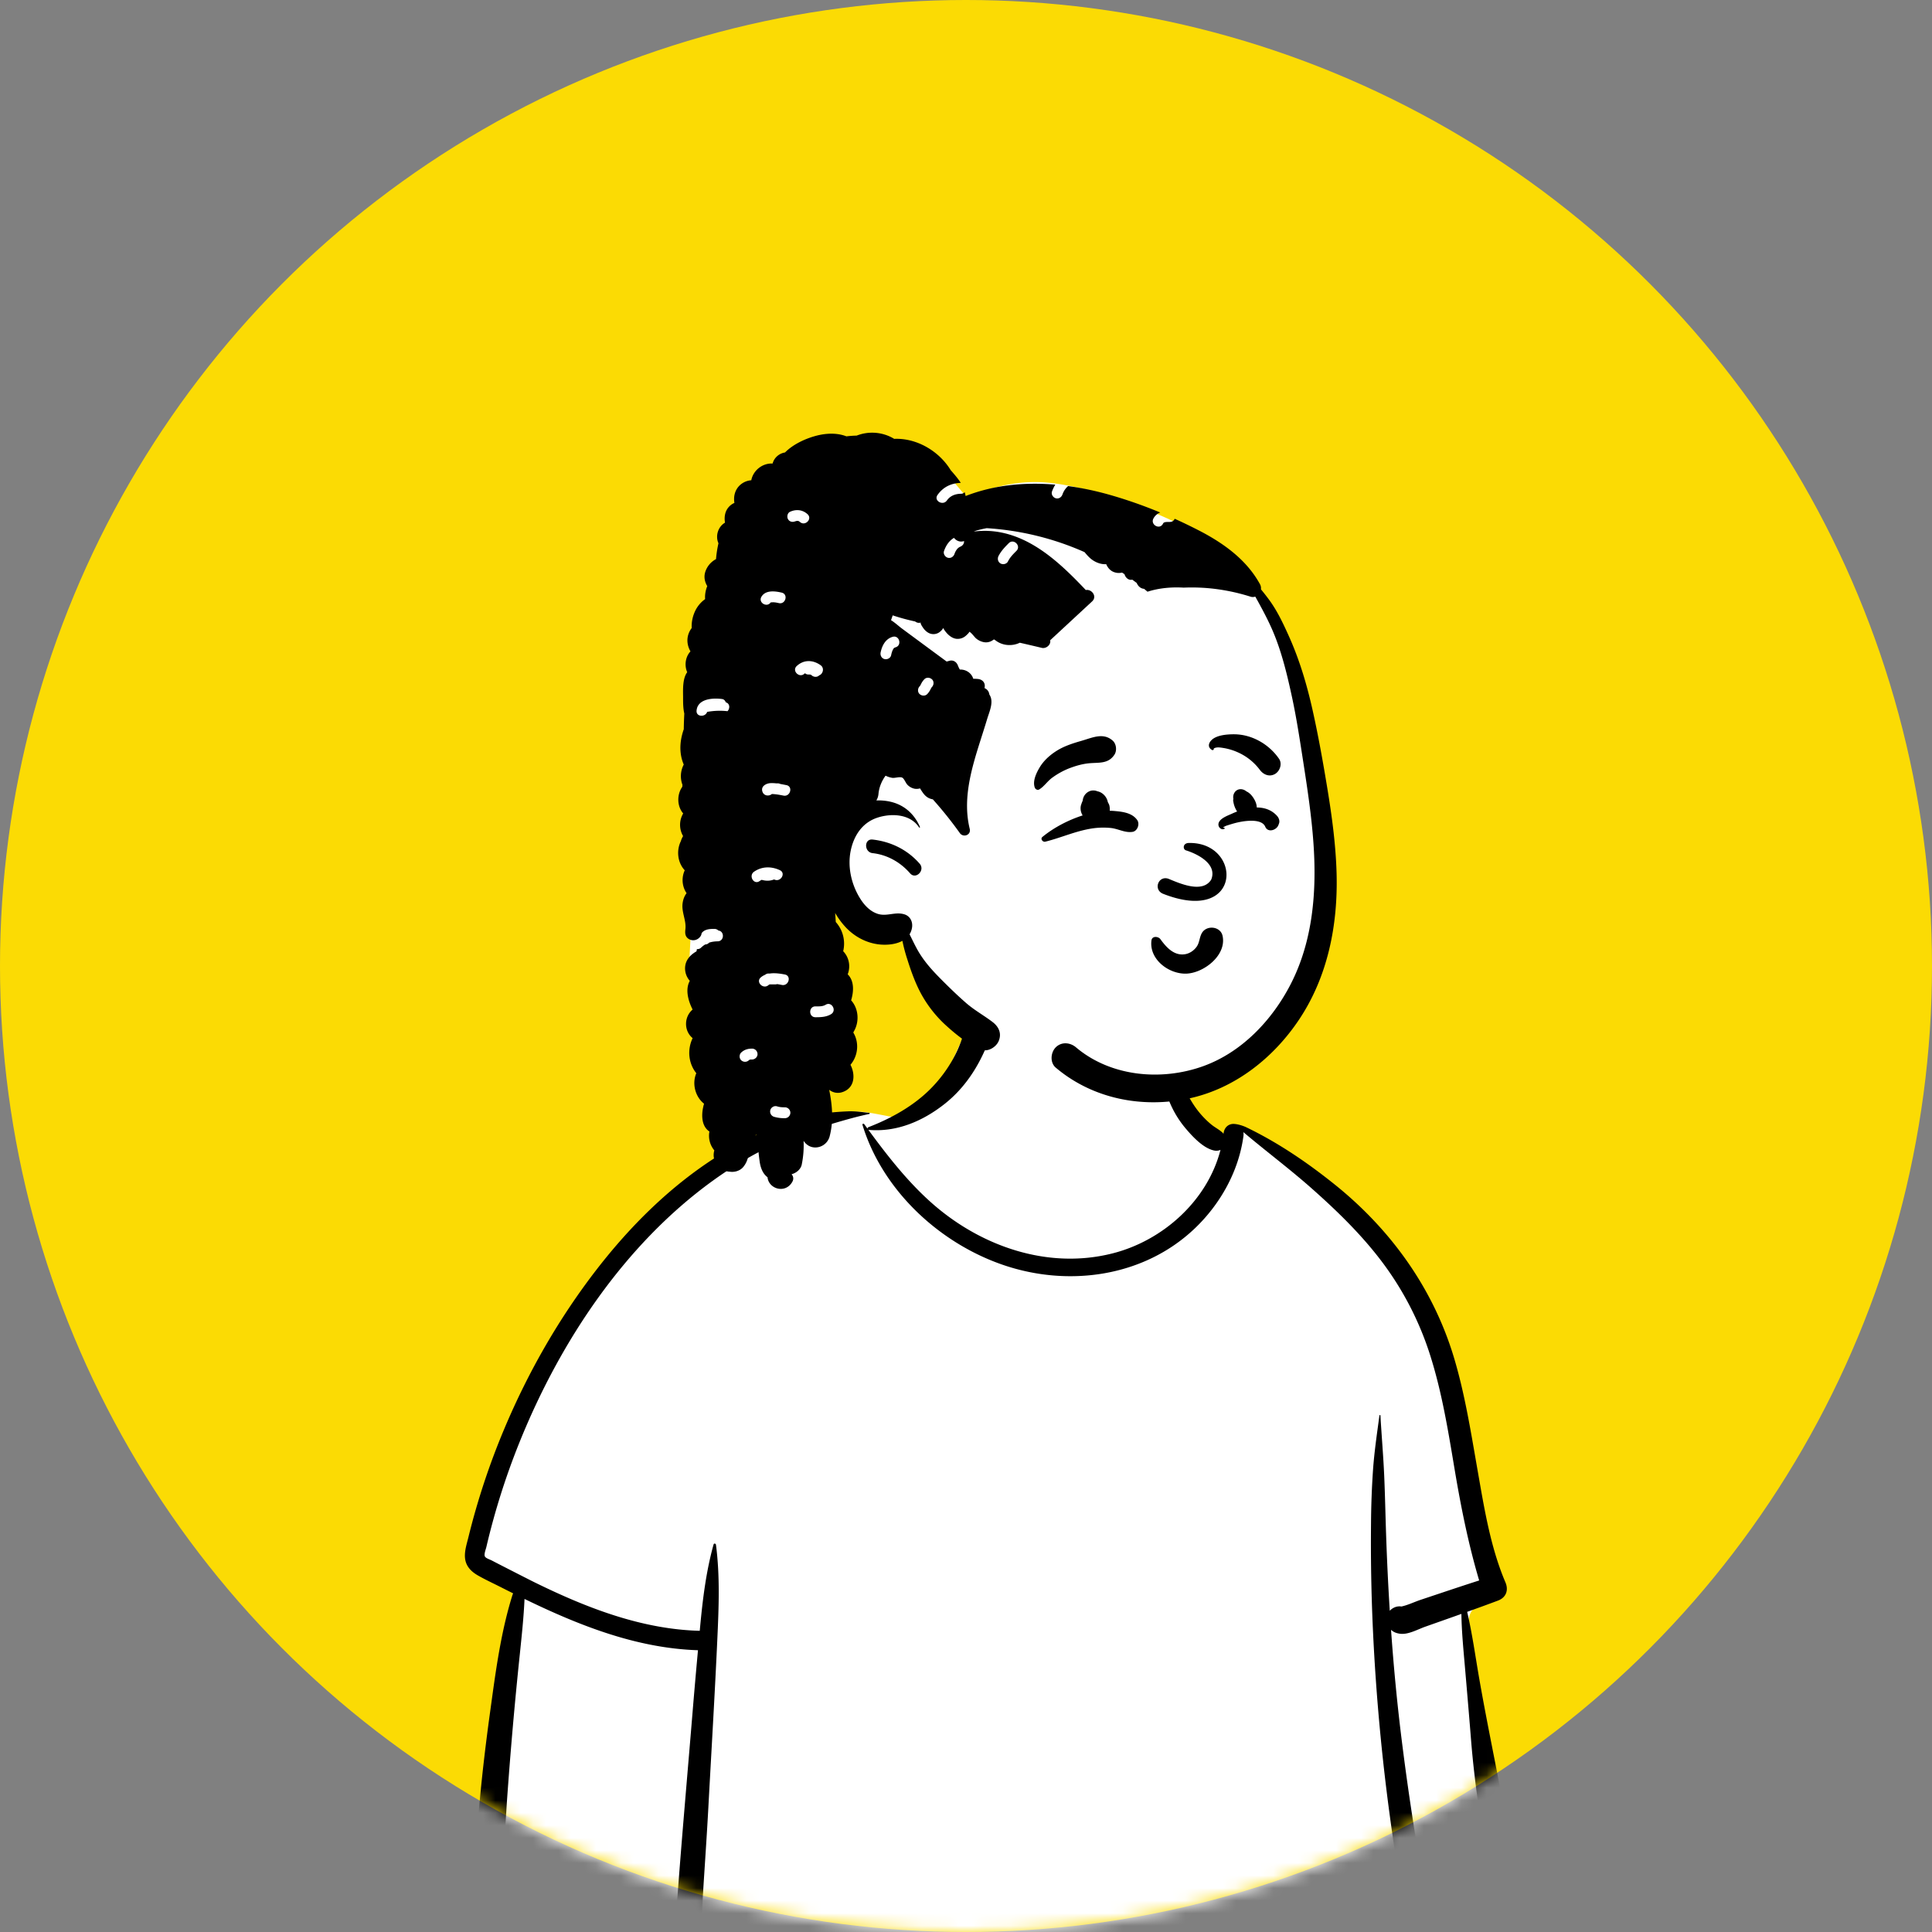 <svg width="154" height="154" xmlns="http://www.w3.org/2000/svg"><rect width="100%" height="100%" fill="#808080" stroke="none"/><mask height="154" width="154" y="0" x="0" maskUnits="userSpaceOnUse" id="a"><circle fill="#fff" r="77" cy="77" cx="77"/></mask><path fill="none" d="M-1-1h802v602H-1z"/><circle fill="#fbdb04" r="77" cy="77" cx="77"/><g mask="url(#a)" clip-rule="evenodd" fill-rule="evenodd"><path fill="#fff" d="M118.835 141.585a257.541 257.541 0 01-1.692-10.945c-.106-.826-.268-1.771.294-2.383.791-.861 1.509-1.598 1.606-2.831.091-1.161-.301-2.426-.546-3.552-.515-2.362-1.156-4.696-1.863-7.007-.719-2.348-1.508-4.673-2.308-6.995-.747-2.17-1.466-4.36-2.44-6.443-1.849-3.952-4.975-6.878-8.84-8.832-.961-.486-2.922-2.221-3.926-2.61-.923-.357-.92.686-1.828.293-.726-.314-1.403-.732-1.81-1.434-.44-.761-1.548-1.826-1.717-2.713-.357-1.879.03-3.478-1.31-4.892-1.191-1.256-2.791-2.116-4.447-2.578-3.642-1.016-8.499-.306-10.696 3.079-1.05 1.616-1.416 3.57-2.832 4.889-1.237 1.152-.96 1.939-2.562 2.533-.09.033-2.55-.494-2.64-.46-1.752-.375-3.427.674-5.034 1.283a35.235 35.235 0 00-6.822 3.495c-4.322 2.832-8.024 6.51-11.076 10.671-3.077 4.196-5.464 8.899-7.164 13.815a53.381 53.381 0 00-1.111 3.622c-.183.683-.379 1.392-.156 2.091.182.572.588.998 1.064 1.341.646.465 1.94.768 1.916 1.703-.02.712-.26 1.461-.379 2.164-.14.837-.255 1.679-.37 2.52-.524 3.828-.932 7.677-1.113 11.538-.177 3.801-.325 7.679-.06 11.479.016.251.091.481.212.675-.113.043-.121.253.019.283l.294.062c.203.154.457.249.75.258.198.006.396.015.594.025 2.09.437 4.18.85 6.297 1.163 2.573.379 5.154.689 7.743.941 5.32.517 10.599.345 15.926.067a203.199 203.199 0 0115.959-.205c5.329.138 10.656.37 15.986.465 5.955.106 11.901-.057 17.839-.53.814-.065 1.318-.713 1.157-1.521-.962-4.845-2.052-9.658-2.914-14.524z"/><path d="M67.616 88.585c.551-.024 1.113.065 1.662.12.048.004.066.078.012.089-.983.205-1.956.486-2.921.772l-.414.122c-1.089.322-2.146.655-3.2 1.084-2.1.857-4.096 2.012-5.933 3.34-7.071 5.114-12.19 12.855-15.42 20.871a56.883 56.883 0 00-2.636 8.338c-.038.162-.206.58-.114.747.081.147.396.238.542.315l.494.256c.963.496 2.568 1.312 2.729 1.392l.25.124c4.106 2.012 8.491 3.719 13.11 3.837l.037-.395c.206-2.181.476-4.373 1.066-6.487.032-.114.176-.075.19.025.328 2.503.223 5.025.108 7.539-.203 4.453-.472 8.903-.712 13.355-.12 2.226-.275 4.451-.415 6.677-.14 2.23-.186 4.513-.506 6.725-.071.493-.648.761-1.086.709a.99.99 0 01-.858-.972c-.006-1.289.156-2.592.246-3.877.086-1.221.177-2.442.271-3.662.344-4.454.739-8.903 1.104-13.355.13-1.579.27-3.156.414-4.734-4.894-.157-9.465-1.97-13.826-4.088-.063 1.434-.216 2.864-.363 4.292a341.562 341.562 0 00-1.047 11.961 243.561 243.561 0 00-.453 10.033l-.015.759c-.012.481-.061.926-.466 1.276-.41.356-.966.375-1.372 0-.545-.501-.448-1.184-.432-1.857a182.838 182.838 0 01.192-5.109c.204-3.968.612-7.919 1.145-11.854l.209-1.519c.388-2.824.815-5.713 1.684-8.433a159.2 159.2 0 01-1.012-.508c-.596-.302-1.212-.585-1.792-.918-.46-.265-.856-.627-.984-1.162-.143-.596.075-1.248.22-1.83l.013-.051a57.71 57.71 0 012.87-8.663c1.898-4.508 4.348-8.791 7.34-12.663 2.694-3.486 5.876-6.647 9.606-9.018 1.823-1.159 3.766-2.11 5.821-2.783.961-.315 2.006-.588 3.012-.7a23.367 23.367 0 011.63-.12zm9.758-7.144c.654-.703 1.954.025 1.64.955-.739 2.19-1.916 4.187-3.753 5.625-1.726 1.353-3.785 2.231-6.002 2.044a.13.13 0 01-.045-.012l.19.259c1.5 2.03 3.083 4.03 4.99 5.69 3.887 3.379 9.178 5.202 14.288 3.905 4.02-1.02 7.562-4.2 8.603-8.25a.829.829 0 01-.521.047c-.834-.181-1.659-1.058-2.196-1.686a7.986 7.986 0 01-1.369-2.244c-.609-1.52-.804-3.475.028-4.946.102-.181.339-.08.36.097l.03.277c.161 1.379.36 2.712 1.01 3.97.319.614.7 1.215 1.165 1.73.248.276.517.539.808.77.283.225.626.388.88.646l.046.05.002-.01c.064-.545.447-.785.821-.77.363.014.788.174.953.25l.016.007c2.528 1.214 4.857 2.796 7.048 4.552 4.532 3.63 7.928 8.375 9.573 13.964.808 2.742 1.271 5.569 1.76 8.382l.301 1.723c.457 2.597.967 5.245 1.997 7.66.267.625.061 1.211-.592 1.457-.816.307-1.636.604-2.456.898.403 1.728.648 3.517.95 5.254.642 3.692 1.428 7.361 2.102 11.048.345 1.886.656 3.778 1 5.663.166.908.339 1.815.507 2.723.091.489.173.98.26 1.47l.015.081c.049.259.111.526.04.785-.081.295-.311.504-.517.715-.169.175-.414.176-.621.081l-.068-.032c-.37-.173-.66-.346-.792-.764-.083-.264-.113-.562-.167-.835a68.92 68.92 0 01-.297-1.57c-.186-1.05-.369-2.1-.547-3.151l-.166-.985c-.571-3.392-1.113-6.805-1.387-10.233-.121-1.521-.25-3.041-.38-4.561l-.098-1.14c-.123-1.443-.274-2.922-.295-4.385l-.491.175-2.394.846c-.593.21-1.349.64-1.988.562-.313-.039-.551-.137-.735-.316.22 3.111.519 6.217.916 9.307a212.89 212.89 0 001.975 12.561c.131.69.266 1.378.405 2.066.07.344.152.687.206 1.033.062.397-.047.641-.268.967-.182.267-.546.405-.841.22-.39-.245-.594-.457-.709-.903-.104-.406-.167-.829-.248-1.239-.149-.758-.293-1.517-.432-2.277-.291-1.588-.56-3.181-.799-4.778a168.442 168.442 0 01-1.65-16.986 149.55 149.55 0 01-.151-8.418 69.07 69.07 0 01.161-4.317c.103-1.453.317-2.877.509-4.316.006-.051.078-.054.081 0 .09 1.613.233 3.225.302 4.842.067 1.543.096 3.089.149 4.633.069 2.03.165 4.06.293 6.089.23-.252.578-.398.926-.341.504-.105 1.047-.37 1.528-.531l1.811-.605c.953-.318 1.905-.634 2.861-.94-.854-2.876-1.44-5.794-1.94-8.755l-.223-1.331c-.441-2.621-.917-5.243-1.716-7.781a24.881 24.881 0 00-3.766-7.396c-1.644-2.214-3.645-4.164-5.705-5.987-1.763-1.561-3.65-2.97-5.448-4.489.019.1.023.212.006.333-.382 2.8-1.843 5.406-3.877 7.345-4.088 3.895-10.14 4.703-15.371 2.877-5.061-1.767-9.536-5.951-11.117-11.13-.027-.088.092-.123.14-.058l.263.36a.115.115 0 01.078-.122c1.845-.712 3.656-1.722 5.039-3.151a10.852 10.852 0 001.726-2.337 9.36 9.36 0 00.581-1.266l.04-.113c.194-.547.355-1.104.759-1.537z"/><path fill="#fff" d="M76.037 38.425l.935 1.112a30.09 30.09 0 00-1.466 1.1v-.001c2.13-1.39 4.488-2.211 7.036-2.211 4.908 0 14.877 4.216 17.13 7.257 1.119 1.51 3.197 6.143 4.275 11.18.867 4.047 2.155 15.481.867 19.778-1.649 5.498-7.074 10.58-12.667 10.58-5.594 0-14.278-4.038-20.459-12.888-.282-.405-3.527-.874-5.843-2.393l.608 6.697.462 3.896-.102.277c-1.658 4.485-2.972 6.825-3.942 7.02-.99.198-3.005-1.424-6.046-4.867l-.388-1.632c-.987-4.16-1.48-6.394-1.48-6.7v-.056c.014-.704.257-4.69.262-5.762V54.735c3.27-10.873 6.392-16.31 9.363-16.31h11.455z"/><path d="M68.287 34.722a3.386 3.386 0 012.989.259c1.792-.077 3.574.97 4.508 2.501l.059.065.198.23c.187.221.385.464.542.715-.768.018-1.407.33-1.853.962-.319.451.41.88.736.453l.012-.016c.268-.379.672-.526 1.122-.534a.405.405 0 00.297-.124c.028.1.052.202.075.304 2.267-.882 4.712-1.115 7.146-.906a2.87 2.87 0 00-.264.552c-.078.221.088.474.302.533.232.064.441-.072.525-.282l.008-.02c.094-.265.246-.493.451-.67 1.147.156 2.284.403 3.395.722 1.334.383 2.656.85 3.948 1.386a1.017 1.017 0 00-.54.473c-.265.484.462.917.738.455l.01-.017a.404.404 0 01.068-.097l.006-.006.039-.017.07-.02.028-.007c.024-.006.034-.005.097-.009.084-.004.169-.004.253-.004.198 0 .325-.11.382-.252a41.7 41.7 0 011.886.909l.148.076c1.909.997 3.718 2.308 4.767 4.235.07.13.091.27.074.404.224.269.44.546.648.828.635.862 1.099 1.842 1.539 2.813.885 1.953 1.48 3.96 1.945 6.052.449 2.016.812 4.054 1.148 6.092.374 2.264.685 4.548.75 6.845.114 4.094-.686 8.212-2.984 11.658-2.051 3.076-5.14 5.518-8.801 6.3-3.725.794-7.666.019-10.601-2.463-.473-.4-.408-1.206 0-1.616.462-.46 1.144-.397 1.615 0 2.764 2.338 6.788 2.699 10.119 1.508 3.079-1.103 5.491-3.645 6.971-6.5 1.806-3.483 2.111-7.483 1.833-11.336-.151-2.116-.466-4.214-.791-6.31l-.196-1.26c-.214-1.367-.439-2.731-.732-4.083l-.069-.315c-.358-1.631-.777-3.303-1.426-4.836-.34-.805-.749-1.58-1.168-2.346-.082-.148-.165-.299-.251-.45a.6.6 0 01-.383.003 15.764 15.764 0 00-3.637-.697 16.033 16.033 0 00-1.692-.022c-.966-.056-1.958.029-2.878.325l-.272-.229a.645.645 0 01-.074-.01c-.235-.045-.4-.212-.5-.423a.596.596 0 01-.013-.033 18.35 18.35 0 00-.357-.266c-.292.076-.547-.167-.616-.433l-.197-.13a1.102 1.102 0 01-.765-.093c-.241-.13-.395-.34-.498-.577-.365.022-.734-.096-1.06-.31-.265-.174-.467-.413-.669-.652a22.679 22.679 0 00-7.8-1.908c-.263.05-.525.11-.784.181-.06.017-.148.05-.248.089a6.846 6.846 0 011.814.009c2.907.42 5.172 2.597 7.121 4.652.464-.093.932.507.503.905l-3.345 3.1c.082.347-.316.689-.664.605-.584-.14-1.169-.276-1.754-.41-.611.295-1.379.244-1.933-.184-.026-.02-.082-.052-.13-.083-.046.037-.107.075-.131.09a.937.937 0 01-.667.133 1.361 1.361 0 01-.635-.307c-.117-.095-.39-.493-.542-.522l-.015-.002c.101.003-.225.306-.312.369a.968.968 0 01-.685.194c-.443-.048-.824-.452-1.041-.825l-.016-.03-.007-.017-.006.02a.302.302 0 01-.004.01c-.032.088-.134.188-.204.25a.823.823 0 01-.703.205c-.22-.038-.407-.172-.556-.333l-.023-.026c-.045-.05-.336-.441-.29-.535l.006-.008-.015-.003a.476.476 0 01-.435-.091 16.639 16.639 0 01-1.788-.486 21.5 21.5 0 00-.133.385c.317.196.61.475.88.674l1.532 1.132 2.02 1.49.231-.062c.296-.079.55.093.657.356l.01.022c.042.116.094.222.155.324.505-.02.933.29 1.071.735.125-.003.25.002.38.016.352.039.59.3.526.66l-.004.025-.009.04a.615.615 0 01.386.508.964.964 0 01.127.272c.148.518-.14 1.159-.292 1.655l-.012.039c-.098.326-.2.65-.303.975l-.256.806c-.71 2.245-1.402 4.611-.827 6.965.122.498-.515.723-.79.334a31.23 31.23 0 00-2.152-2.687l-.037-.006c-.532-.107-.739-.483-.983-.866a.953.953 0 01-.447.024 1.096 1.096 0 01-.564-.321c-.13-.133-.248-.472-.401-.556-.192-.105-.577.045-.806.011a1.86 1.86 0 01-.528-.171c-.31.422-.516.919-.566 1.454a1.2 1.2 0 01-.168.519c.323-.012.646.01.966.07 1.182.22 2.03.95 2.507 2.037.02.048-.042.087-.07.041-.707-1.088-2.245-1.143-3.363-.76-1.187.407-1.852 1.452-2.09 2.644-.26 1.307.074 2.716.786 3.83.33.517.78.989 1.379 1.18.711.226 1.368-.18 2.097.03.496.142.715.621.625 1.101a1.439 1.439 0 01-.19.496c.261.52.504 1.055.812 1.546.477.76 1.053 1.387 1.68 2.02.65.655 1.31 1.296 2.004 1.902.665.582 1.427.995 2.124 1.528.49.374.732.898.49 1.498-.198.496-.87.918-1.413.694-1.04-.429-1.951-1.159-2.78-1.91a9.72 9.72 0 01-1.944-2.437c-.477-.853-.829-1.822-1.125-2.756l-.037-.116a12.86 12.86 0 01-.382-1.447c-.57.312-1.345.357-1.956.273-.986-.136-1.886-.633-2.566-1.357a6.211 6.211 0 01-.839-1.138c.022.253.035.499.05.722a2.58 2.58 0 01.59 2.328c.474.487.606 1.218.36 1.84.517.513.498 1.33.274 2.073.612.684.67 1.75.192 2.521l-.015.056c.483.807.374 1.85-.23 2.563.412.801.349 1.878-.683 2.19-.376.112-.74.016-1.013-.195.249 1.239.36 2.496.028 3.74a1.186 1.186 0 01-1.123.855c-.424 0-.733-.213-.946-.527a7.63 7.63 0 01-.146 1.886c-.08.383-.436.68-.812.773.136.153.19.375.06.606-.553.978-1.887.572-1.977-.365-.377-.281-.553-.743-.625-1.242-.106-.728-.144-1.444-.264-2.162l-.046.043-.023.02-.008.052a1.073 1.073 0 01-.529.752c.057.62-.048 1.25-.44 1.721-.263.314-.709.437-1.09.37a.413.413 0 01-.075-.003c-.866-.115-1.367-.936-1.139-1.69a1.823 1.823 0 01-.392-1.506c-.675-.446-.661-1.428-.428-2.216-.707-.558-.973-1.602-.617-2.431-.638-.792-.727-1.895-.293-2.796-.702-.576-.698-1.689-.002-2.278-.37-.735-.594-1.617-.224-2.29a1.497 1.497 0 01-.374-1.096c.044-.583.43-.985.908-1.254l.034-.182a.404.404 0 00.337-.12c.105-.1.212-.18.323-.247a.418.418 0 00.311-.144c.209-.07.433-.102.681-.105.538-.006.557-.81.057-.861a.431.431 0 00-.306-.13h-.092c-.216.002-.434.016-.634.102a.711.711 0 00-.304.242c-.014.155-.099.31-.281.438a.678.678 0 01-.727.031c-.316-.187-.32-.48-.283-.797.08-.694-.32-1.348-.224-2.058.042-.314.147-.586.317-.805a1.868 1.868 0 01-.146-1.824c-.577-.62-.677-1.577-.309-2.324l.015-.054c.042-.127.1-.242.162-.351a1.786 1.786 0 01.008-1.803c-.497-.58-.513-1.502-.07-2.126.002-.052.007-.104.012-.155a1.979 1.979 0 01.103-1.616 3.179 3.179 0 01-.208-.682c-.116-.626-.056-1.235.117-1.845.028-.097.06-.193.093-.29.006-.418.021-.834.042-1.25-.082-.352-.095-.739-.097-1.098v-.232c-.005-.593-.046-1.46.329-1.964-.24-.544-.142-1.23.26-1.66-.282-.485-.341-1.08-.058-1.618.045-.086.098-.167.156-.243-.024-.493.08-1 .342-1.49a2.46 2.46 0 01.728-.815 2.057 2.057 0 01-.007-.194c.005-.287.069-.575.176-.843-.192-.328-.281-.697-.169-1.095a1.76 1.76 0 01.868-1.057c.034-.425.1-.847.195-1.263-.254-.565-.052-1.31.521-1.642-.075-.452-.007-.92.321-1.272.124-.133.271-.234.429-.302-.076-.453.01-.925.323-1.294a1.49 1.49 0 011.022-.512c.15-.79.903-1.38 1.698-1.332a1.217 1.217 0 01.99-.883c.646-.653 1.609-1.095 2.442-1.321.836-.227 1.684-.248 2.401.015l.053.02.058-.008c.254-.028.507-.045.76-.051zm-6.352 53.464c-.224-.07-.473.082-.533.302a.44.44 0 00.302.533 2.9 2.9 0 00.864.11.44.44 0 00.433-.434.439.439 0 00-.433-.433c-.237 0-.411-.009-.633-.078zm-1.986-4.6c-.334 0-.62.08-.868.313-.165.156-.169.458 0 .613a.442.442 0 00.594.017l.034-.03.01-.01.043-.026-.028.019c-.022.015.028-.01.056-.022l.009-.004h.003l.022-.002c.042-.002.083-.002.125-.002.226 0 .443-.2.433-.433a.44.44 0 00-.433-.434zm6.299-2.748c.468-.287.05-1.023-.42-.758l-.018.01c-.24.148-.537.128-.81.128-.557 0-.558.867 0 .866h.092c.4-.003.805-.031 1.156-.246zm-3.69-3.162c-.354-.067-.75-.126-1.123-.086l-.062.008h-.115c-.1 0-.196.04-.273.103-.123.051-.239.12-.345.211-.422.366.193.976.613.613a.327.327 0 01.08-.05l.023-.01h.463a.406.406 0 00.124-.022c.15.02.29.05.385.068.545.103.778-.732.23-.835zm-.395-8.314c-.678-.315-1.43-.313-2.058.124-.45.313-.032 1.05.42.76l.017-.012c.056-.039.114-.072.173-.102.318.093.64.097.947-.016l.04-.016.024.01c.503.232.943-.514.437-.748zm7.392-1.358c-.686-.077-.691-1.16 0-1.083 1.46.164 2.784.813 3.754 1.928.451.518-.292 1.276-.751.781l-.014-.016c-.772-.886-1.813-1.478-2.989-1.61zm-7.683-5.562a2.89 2.89 0 00-.454-.018c-.36.018-.798.258-.64.691.127.348.541.361.746.176.086.002.17.008.255.017.227.023.45.066.674.11.544.107.777-.728.23-.836l-.242-.047a11.302 11.302 0 00-.247-.046.43.43 0 00-.159-.046h-.163zm-4.303-6.72l-.05-.007c-.732-.094-1.906-.008-1.995.923-.049.516.696.548.843.107a5.64 5.64 0 011.621-.056c.205-.208.207-.608-.134-.708-.048-.13-.149-.24-.285-.26zm16.718-1.573c-.169-.156-.446-.176-.612 0a1.447 1.447 0 00-.24.337l-.041.083a1.359 1.359 0 01-.022.041l-.046.074-.01.01a.65.65 0 00-.015.016c-.156.165-.176.451 0 .612.169.156.446.176.612 0 .096-.1.176-.213.24-.337l.041-.083a1.48 1.48 0 01.023-.041c.014-.026.03-.05.045-.074l.017-.017.008-.009c.156-.165.176-.451 0-.612zm-8.881-1.128c-.61-.433-1.336-.453-1.897.068-.405.375.19.977.598.625l.015-.013a.625.625 0 01.044-.037.416.416 0 00.273.102h.083l.042.002.022.001.003.001.02.008c.035.016.084.041.017-.001l.043.026.025.023c.163.154.446.175.608.004.287-.097.44-.572.104-.81zm5.967-1.42l.01-.003c.536-.153.308-.99-.23-.836-.57.163-.843.694-.957 1.238-.048.23.067.469.303.533.215.06.484-.072.533-.302.033-.162.072-.3.134-.427l.038-.072c.017-.033.023-.039.082-.09a.405.405 0 01.087-.04zm-9.064-4.363l-.083-.019c-.522-.114-1.214-.173-1.528.343-.287.471.437.9.735.455h.015l.01.001.134-.01c.166-.002.326.028.487.066.542.128.773-.707.23-.836zm18.713-3.33c.395-.394-.217-1.007-.612-.612-.312.312-.613.627-.816 1.023-.107.209-.054.47.155.593.194.113.486.054.593-.155.176-.344.398-.565.68-.848zm-4.979-1.035c-.39.23-.642.61-.795 1.051-.077.221.087.474.302.533.231.063.442-.072.525-.282l.008-.02a1.29 1.29 0 01.188-.362.69.69 0 01.258-.21c.195-.071.333-.248.315-.455-.32.111-.619-.022-.801-.255zm-11.672-1.884c-.394-.366-.921-.414-1.398-.193-.212.098-.266.405-.156.593.128.217.38.254.593.155-.055.025.044-.008.087-.02.005.002.077-.001.101 0l.03.001h-.022c.02.005.041.01.062.017l.026.009c-.014-.003.045.035.061.048l.003.002c.408.379 1.022-.232.613-.612z"/><path d="M95.8 74.376c.372-.655 1.48-.549 1.65.216.344 1.55-1.504 2.981-2.908 3.017-1.395.035-2.96-1.152-2.758-2.652.05-.37.545-.326.714-.093l.066.09c.458.615 1.064 1.253 1.915 1.103.353-.062.673-.282.887-.566.257-.343.229-.752.434-1.115zm-8.87-11.34a.829.829 0 01.548.04c.374.069.686.38.796.737l.03.09.016.046-.045-.114c.02.112.112.23.145.343.04.139.05.296.037.45.119 0 .238.004.356.015l.115.01c.641.06 1.345.169 1.726.723.213.311.013.872-.38.932-.604.092-1.124-.242-1.725-.309a6.01 6.01 0 00-1.726.076c-1.16.212-2.225.682-3.354.977l-.154.039c-.194.046-.413-.223-.222-.38.905-.744 2.064-1.347 3.205-1.714-.166-.264-.217-.613-.104-.897a2.02 2.02 0 01.063-.173l.048-.118a.862.862 0 01.03-.163l.003-.016h.002a.886.886 0 01.59-.593zm11.548.043c.248-.247.595-.21.854-.016l.034.027c.243.108.445.345.577.564.138.227.229.46.233.71.599.002 1.173.181 1.613.665.142.156.239.397.161.609l-.047.126c-.148.4-.812.63-1.038.16l-.01-.024c-.24-.558-1.16-.5-1.65-.442a6.3 6.3 0 00-1.007.22c-.116.033-.231.07-.346.107l-.115.037c-.061.02-.38.193-.182.152.054-.011.094.067.04.093-.237.113-.49-.112-.474-.367.027-.441.728-.683 1.065-.835l.02-.01c.13-.06.265-.117.405-.17a1.964 1.964 0 01-.301-.786.389.389 0 010-.205l.002-.02a.632.632 0 01-.013-.139l-.002-.018h.002a.67.67 0 01.18-.437zm-3.955 4.7c.951.294 2.52 1.095 2.025 2.33-.693 1.135-2.528.301-3.417-.065-.799-.265-1.215.855-.442 1.192 6.383 2.526 6.36-4.14 2.066-4.042-.473.01-.488.488-.232.585zm-8.446-8.69l.162-.048c.843-.244 1.703-.666 2.452-.008.294.258.354.795.144 1.117-.48.735-1.19.623-1.963.685-.59.048-1.17.22-1.72.437a6.078 6.078 0 00-1.259.704c-.386.272-.65.7-1.047.945-.145.09-.313-.003-.365-.149-.185-.518.127-1.163.392-1.605.322-.538.813-.979 1.34-1.312.577-.365 1.216-.576 1.864-.767zm12.282-.559c1.425 0 2.796.792 3.593 1.954.27.395.072.98-.317 1.207-.436.255-.902.071-1.189-.294l-.017-.022a4.437 4.437 0 00-1.745-1.4 4.612 4.612 0 00-1.086-.34l-.12-.02c-.166-.027-.36-.054-.51-.028a.58.58 0 00-.224.078c.033.072-.052.159-.131.115-.354-.194-.31-.541-.018-.81.414-.382 1.23-.44 1.764-.44z"/></g></svg>